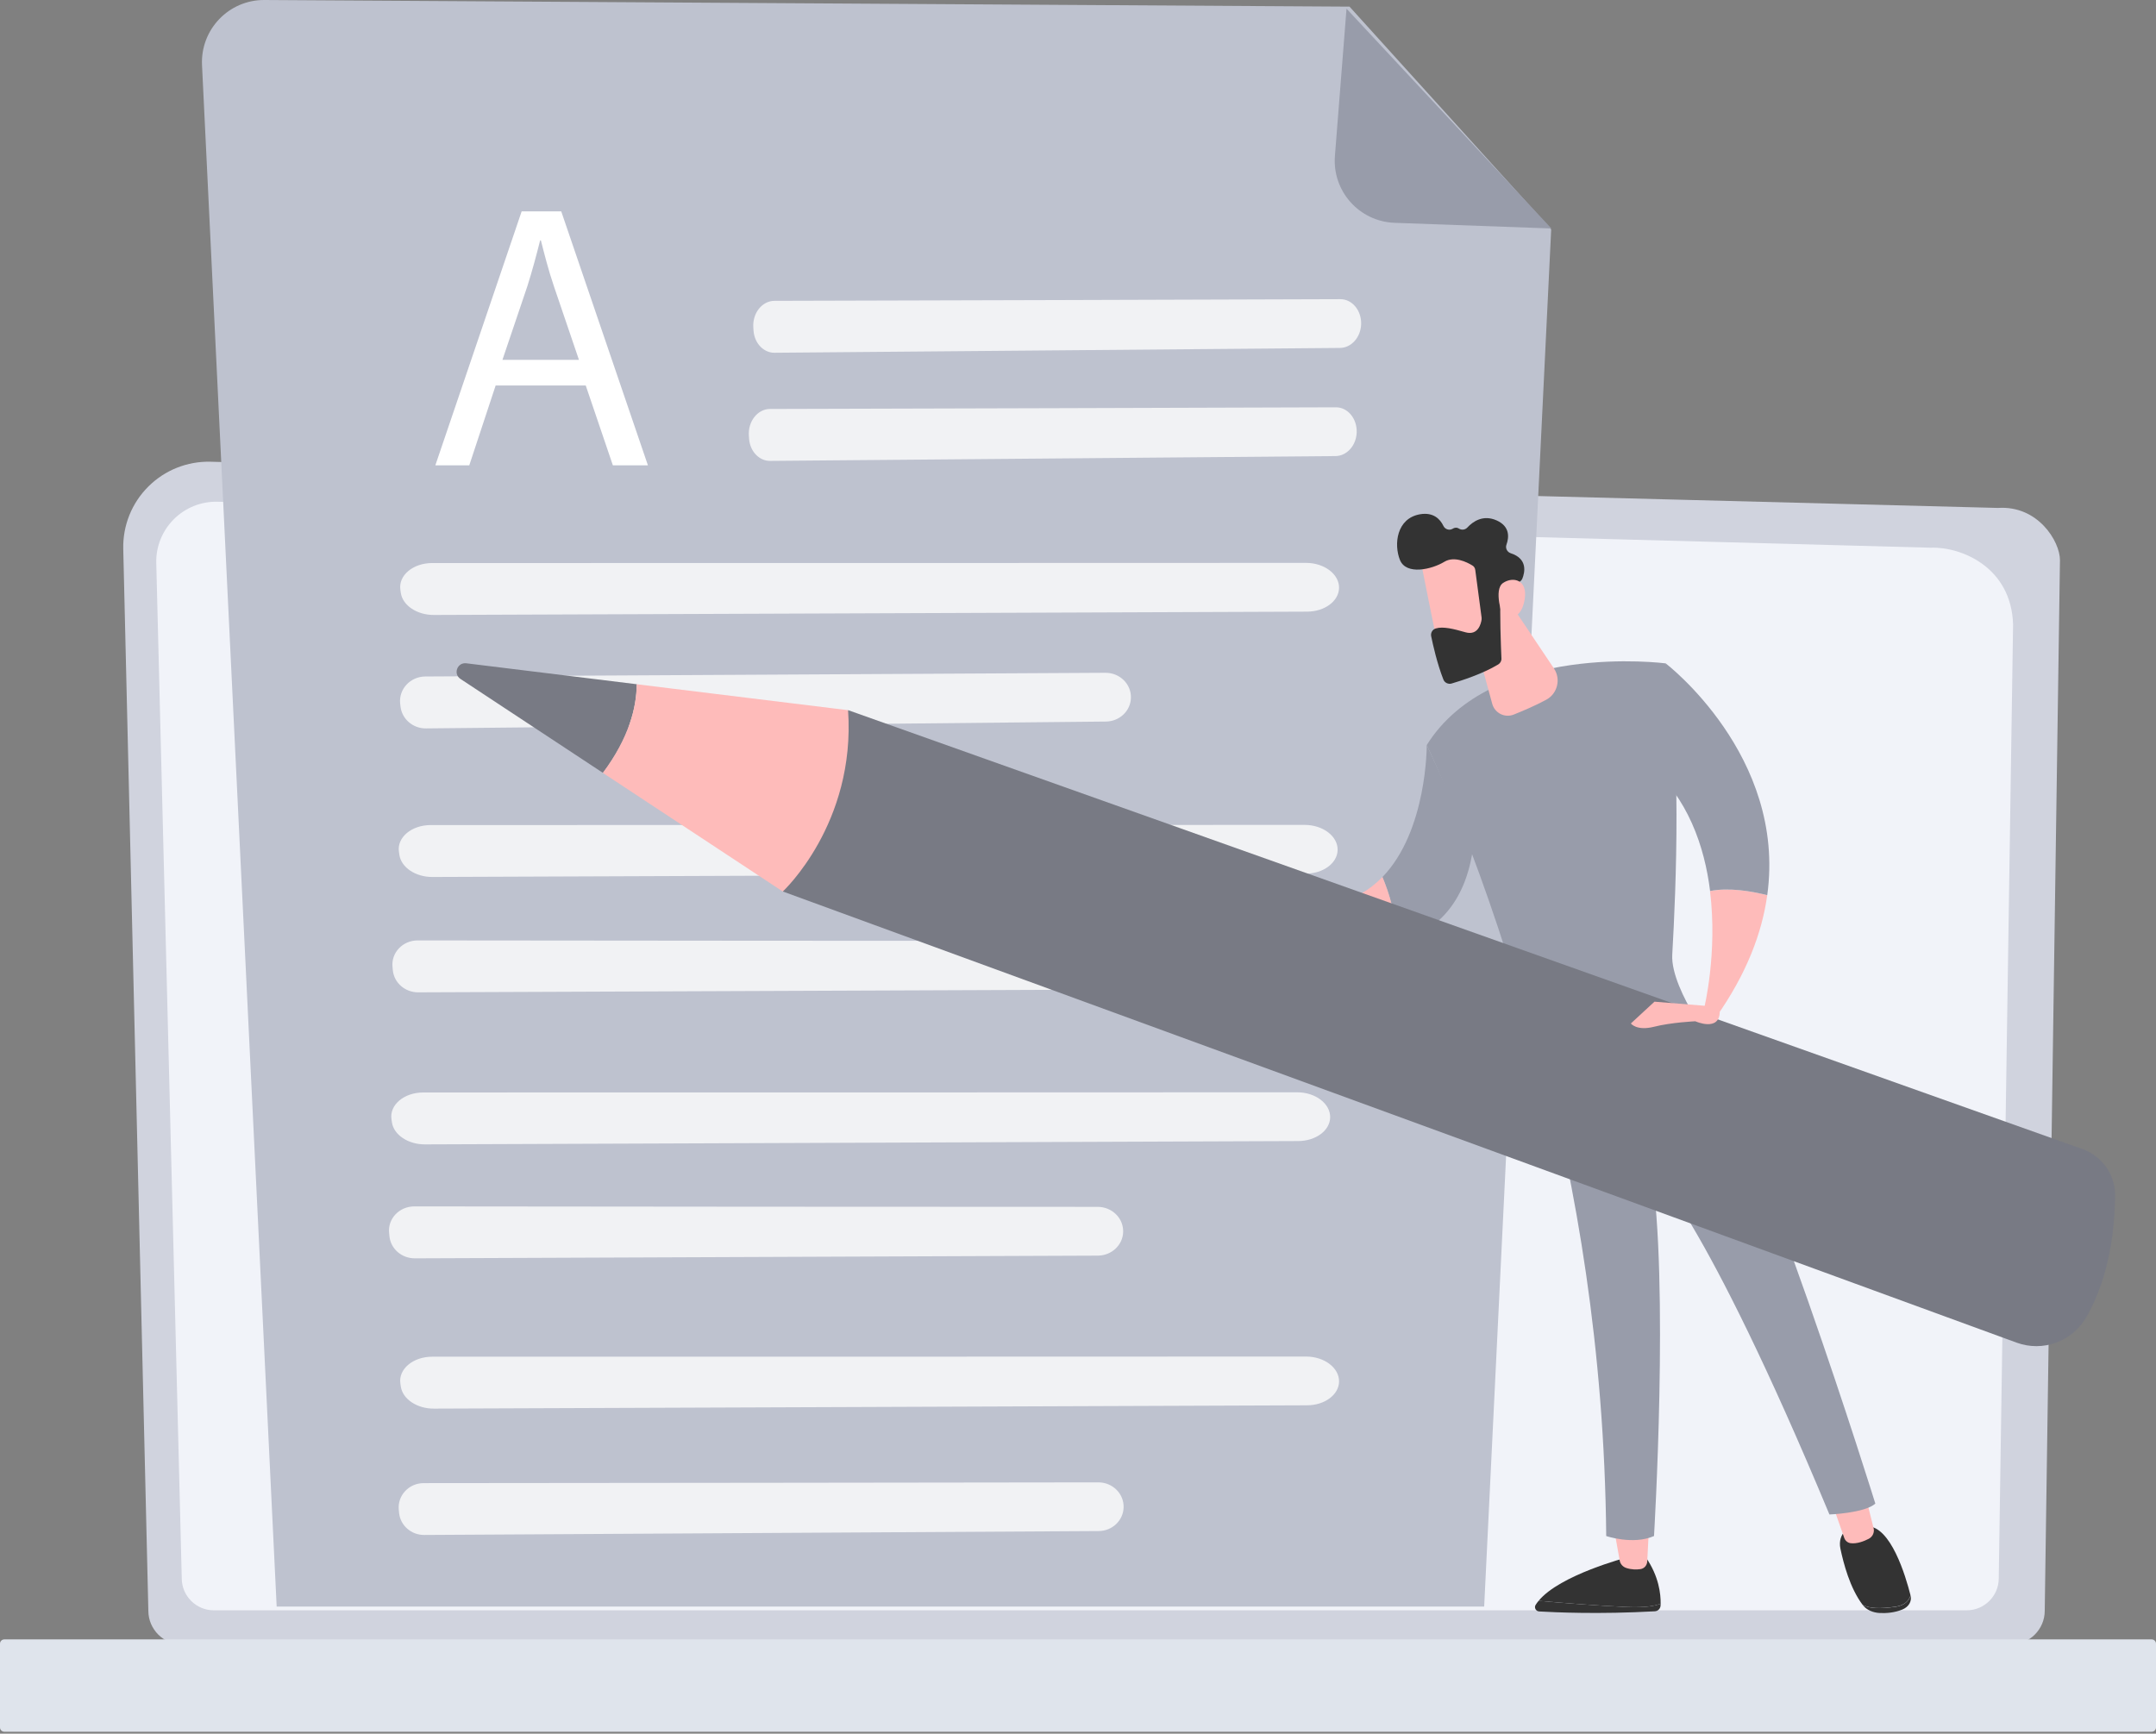 <svg width="189" height="152" viewBox="0 0 189 152" fill="none" xmlns="http://www.w3.org/2000/svg">
<rect x="0" y="0" width="189" height="152" fill="#808080" stroke="none"/>
<path d="M13.005 141.228C13.005 142.854 14.34 144.188 15.972 144.188H176.279C177.911 144.188 179.246 142.854 179.246 141.228L180.581 49.107C180.581 47.481 178.664 44.296 175.142 44.534L18.47 40.483C16.422 40.43 14.446 41.217 12.999 42.664C11.551 44.104 10.758 46.08 10.805 48.129L13.005 141.228Z" fill="#D0D3DE"/>
<path d="M15.933 138.385C15.933 139.924 17.195 141.186 18.735 141.186H172.413C173.953 141.186 175.215 139.924 175.215 138.385L176.471 54.755C176.325 49.72 171.911 47.916 169.234 48.021L19.085 43.99C17.651 43.951 16.257 44.506 15.239 45.523C14.221 46.541 13.66 47.929 13.699 49.363L15.933 138.385Z" fill="#F1F3F9"/>
<path d="M0.377 151.834H188.623C188.828 151.834 189 151.668 189 151.457V144.115C189 143.91 188.835 143.738 188.623 143.738H0.377C0.172 143.738 0 143.903 0 144.115V151.463C0 151.668 0.172 151.834 0.377 151.834Z" fill="#DFE4EC"/>
<path d="M118.303 0.582L23.182 0C20.056 -0.02 17.558 2.591 17.71 5.716L24.253 140.858H130.106L135.981 20.116L118.303 0.582Z" fill="#BEC2CF"/>
<path d="M122.256 19.536C119.156 19.424 116.777 16.754 117.022 13.668L118.039 0.762L136.001 20.032L122.256 19.536Z" fill="#989CAA"/>
<path opacity="0.78" d="M67.894 26.376C76.433 26.363 109.217 26.257 117.491 26.23C118.535 26.224 119.361 27.222 119.321 28.431C119.281 29.581 118.462 30.493 117.471 30.506L67.894 30.929C66.943 30.936 66.143 30.103 66.057 29.006L66.038 28.729C65.945 27.466 66.804 26.376 67.894 26.376Z" fill="white"/>
<path opacity="0.78" d="M67.505 35.856C76.043 35.843 108.827 35.737 117.101 35.711C118.145 35.704 118.971 36.702 118.931 37.912C118.892 39.061 118.072 39.973 117.081 39.987L67.505 40.41C66.553 40.416 65.754 39.584 65.668 38.486L65.648 38.209C65.555 36.947 66.415 35.856 67.505 35.856Z" fill="white"/>
<path opacity="0.78" d="M37.892 49.365C51.083 49.371 101.703 49.358 114.49 49.352C116.103 49.352 117.411 50.349 117.385 51.559C117.358 52.709 116.123 53.621 114.583 53.627L38.031 53.918C36.558 53.925 35.302 53.085 35.137 51.988L35.097 51.711C34.912 50.449 36.207 49.365 37.892 49.365Z" fill="white"/>
<path opacity="0.78" d="M37.285 59.312C47.547 59.266 86.953 59.041 96.906 58.988C98.161 58.982 99.172 59.973 99.139 61.182C99.113 62.332 98.141 63.251 96.945 63.264L37.351 63.865C36.201 63.879 35.236 63.046 35.11 61.949L35.077 61.671C34.952 60.416 35.969 59.319 37.285 59.312Z" fill="white"/>
<path opacity="0.78" d="M37.767 72.337C50.958 72.344 101.578 72.331 114.365 72.324C115.978 72.324 117.286 73.322 117.26 74.531C117.233 75.681 115.997 76.593 114.458 76.6L37.906 76.891C36.432 76.897 35.177 76.058 35.012 74.961L34.972 74.683C34.78 73.428 36.076 72.337 37.767 72.337Z" fill="white"/>
<path opacity="0.78" d="M36.617 82.453C46.933 82.473 86.524 82.493 96.522 82.493C97.785 82.493 98.796 83.491 98.756 84.7C98.723 85.85 97.738 86.762 96.542 86.768L36.67 87.006C35.514 87.013 34.549 86.174 34.437 85.077L34.41 84.799C34.271 83.537 35.296 82.453 36.617 82.453Z" fill="white"/>
<path opacity="0.78" d="M37.113 95.783C50.303 95.789 100.923 95.776 113.711 95.769C115.323 95.769 116.632 96.767 116.605 97.977C116.579 99.127 115.343 100.039 113.803 100.045L37.252 100.336C35.778 100.343 34.522 99.503 34.357 98.406L34.317 98.129C34.132 96.867 35.428 95.783 37.113 95.783Z" fill="white"/>
<path opacity="0.78" d="M36.319 105.773C46.635 105.793 86.226 105.813 96.225 105.813C97.487 105.813 98.498 106.811 98.458 108.02C98.425 109.17 97.441 110.082 96.244 110.089L36.372 110.327C35.216 110.333 34.251 109.494 34.139 108.397L34.112 108.119C33.967 106.864 34.998 105.773 36.319 105.773Z" fill="white"/>
<path opacity="0.78" d="M37.892 118.951C51.083 118.957 101.703 118.944 114.49 118.938C116.103 118.938 117.411 119.935 117.385 121.145C117.358 122.295 116.123 123.207 114.583 123.213L38.031 123.504C36.558 123.511 35.302 122.671 35.137 121.574L35.097 121.297C34.912 120.041 36.207 118.951 37.892 118.951Z" fill="white"/>
<path opacity="0.78" d="M37.146 130.035C47.329 130.035 86.424 129.982 96.291 129.969C97.533 129.969 98.538 130.967 98.498 132.169C98.465 133.319 97.5 134.231 96.311 134.238L37.192 134.581C36.055 134.588 35.097 133.755 34.985 132.652L34.958 132.374C34.833 131.119 35.844 130.035 37.146 130.035Z" fill="white"/>
<path d="M134.877 140.355C136.761 140.521 140.038 140.785 142.616 140.897C144.169 140.963 145.061 140.811 145.576 140.607C145.576 140.666 145.576 140.719 145.57 140.772C145.556 141.043 145.338 141.261 145.061 141.274C140.184 141.545 136.305 141.367 134.923 141.287C134.639 141.267 134.467 140.957 134.613 140.719C134.692 140.593 134.778 140.474 134.877 140.355Z" fill="#333333"/>
<path d="M142.615 140.899C140.038 140.787 136.76 140.522 134.877 140.357C136.734 138.084 142.615 136.551 142.615 136.551H144.281C145.424 138.196 145.589 139.769 145.576 140.608C145.06 140.813 144.168 140.965 142.615 140.899Z" fill="#333333"/>
<path d="M144.559 133.836L144.4 136.915C144.38 137.246 144.136 137.53 143.799 137.576C143.468 137.623 143.019 137.629 142.55 137.471C142.259 137.371 142.041 137.127 141.988 136.83L141.453 133.836H144.559Z" fill="#FEBBBA"/>
<path d="M166.149 140.882C166.968 140.77 167.338 140.34 167.49 139.891C167.49 139.897 167.49 139.897 167.49 139.904C167.609 140.386 167.331 140.882 166.776 141.113C166.102 141.397 165.362 141.45 164.794 141.424C164.179 141.397 163.618 141.146 163.307 140.737L163.3 140.73C163.921 141.034 164.787 141.067 166.149 140.882Z" fill="#333333"/>
<path d="M162.289 133.817H163.657C165.745 133.777 167.054 138.178 167.483 139.883C167.331 140.339 166.961 140.762 166.142 140.874C164.78 141.066 163.915 141.026 163.293 140.722C162.163 139.236 161.608 137.061 161.337 135.793C161.04 134.359 162.289 133.817 162.289 133.817Z" fill="#333333"/>
<path d="M163.485 130.961L164.245 133.988C164.337 134.358 164.159 134.741 163.815 134.919C163.392 135.137 162.791 135.369 162.236 135.303C161.978 135.27 161.76 135.091 161.674 134.847L160.557 131.661L163.485 130.961Z" fill="#FEBBBA"/>
<path d="M164.397 131.832C163.452 132.671 160.372 132.784 160.372 132.784C149.277 106.152 144.737 102.365 144.737 102.365C146.336 112.417 144.995 134.674 144.995 134.674C143.164 135.48 140.805 134.674 140.805 134.674C140.653 118.219 138.129 103.866 135.142 92.552C142.642 92.38 146.627 89.816 147.935 88.785C154.174 98.863 164.397 131.832 164.397 131.832Z" fill="#989CAA"/>
<path d="M146.019 58.163C147.44 65.241 146.931 77.915 146.594 83.698C146.501 85.323 147.631 87.577 148.55 89.11C148.695 89.348 148.603 89.659 148.358 89.791C146.825 90.577 141.624 93.022 135.597 93.326C135.194 93.346 134.838 93.075 134.732 92.685C130.265 75.993 125.07 65.326 125.07 65.326C130.8 56.174 146.019 58.163 146.019 58.163Z" fill="#989CAA"/>
<path d="M143.977 101.737C144.043 101.737 144.103 101.718 144.162 101.685C144.327 101.585 144.38 101.361 144.281 101.196C144.222 101.096 142.788 98.777 139.88 97.376C139.702 97.29 139.49 97.363 139.404 97.541C139.318 97.719 139.391 97.931 139.569 98.017C142.279 99.325 143.66 101.546 143.673 101.566C143.739 101.678 143.852 101.737 143.977 101.737Z" fill="url(#paint0_linear_2122_2089)"/>
<path d="M154.92 78.484C154.464 81.782 153.116 85.383 150.42 89.203L149.396 88.37C149.396 88.37 150.578 83.573 149.904 78.127C151.57 77.797 153.532 78.134 154.92 78.484Z" fill="#FEBBBA"/>
<path d="M144.433 66.9L146.019 58.164C146.019 58.164 156.612 66.259 154.921 78.485C153.533 78.135 151.57 77.798 149.911 78.121C149.422 74.203 147.975 69.94 144.433 66.9Z" fill="#989CAA"/>
<path d="M125.071 65.324L129.161 74.133C128.5 79.453 125.645 81.746 122.566 82.632C122.374 80.206 121.76 78.25 121.191 76.895C125.123 72.831 125.071 65.324 125.071 65.324Z" fill="#989CAA"/>
<path d="M121.185 76.894C121.753 78.249 122.368 80.205 122.559 82.631C114.345 85.816 112.171 79.637 112.171 79.637L113.691 79.366C117.121 79.723 119.513 78.619 121.185 76.894Z" fill="#FEBBBA"/>
<path d="M128.837 54.455L130.813 61.711C131.038 62.524 131.917 62.967 132.703 62.649C133.549 62.312 134.626 61.85 135.552 61.347C136.536 60.812 136.847 59.543 136.226 58.612L132.122 52.492L128.837 54.455Z" fill="#FEBBBA"/>
<path d="M124.515 48.936C124.495 49.062 126.161 57.217 126.161 57.217L130.8 56.166L130.37 48.203C130.37 48.203 124.819 46.855 124.515 48.936Z" fill="#FEBBBA"/>
<path d="M129.326 49.978L129.881 54.155C129.888 54.208 129.888 54.261 129.881 54.313C129.835 54.644 129.59 55.754 128.467 55.437C127.449 55.146 126.511 54.902 125.863 55.1C125.573 55.186 125.401 55.483 125.46 55.781C125.612 56.521 125.982 58.186 126.531 59.58C126.643 59.864 126.954 60.01 127.244 59.931C128.123 59.673 129.961 59.085 131.335 58.259C131.52 58.146 131.632 57.948 131.619 57.73C131.573 56.673 131.454 53.474 131.553 52.575C131.652 51.73 132.683 51.227 133.133 51.049C133.278 50.989 133.397 50.87 133.456 50.725C133.661 50.203 133.952 48.994 132.432 48.505C132.115 48.399 131.943 48.055 132.062 47.745C132.287 47.117 132.379 46.159 131.203 45.63C130.007 45.095 129.115 45.729 128.632 46.251C128.434 46.463 128.123 46.496 127.879 46.337C127.74 46.251 127.562 46.225 127.35 46.357C127.059 46.535 126.676 46.416 126.531 46.106C126.247 45.518 125.658 44.89 124.489 45.088C122.414 45.445 122.176 47.745 122.724 49.099C123.273 50.447 125.506 49.932 126.623 49.251C127.476 48.736 128.579 49.278 129.055 49.569C129.207 49.648 129.306 49.8 129.326 49.978Z" fill="#333333"/>
<path d="M131.738 54.09C131.738 54.09 130.886 51.698 131.765 51.11C132.644 50.522 133.946 50.826 133.655 52.564C133.298 54.718 131.738 54.09 131.738 54.09Z" fill="#FEBBBA"/>
<path d="M112.778 80.762C112.362 81.086 110.948 80.412 110.082 79.942C109.659 79.718 109.454 79.222 109.6 78.766C109.811 78.105 110.155 77.26 110.584 77.154C111.291 76.975 114.483 79.434 112.778 80.762Z" fill="url(#paint1_linear_2122_2089)"/>
<path d="M182.544 100.742L74.344 62.262L68.622 78.162L176.781 117.719C179.081 118.559 181.645 117.627 182.874 115.512C184.136 113.338 185.346 109.948 185.418 104.866C185.445 103.022 184.288 101.364 182.544 100.742Z" fill="#787A84"/>
<path d="M40.873 58.154L55.821 59.991C55.808 62.047 55.133 64.71 52.854 67.763L40.37 59.529C39.703 59.093 40.086 58.062 40.873 58.154Z" fill="#787A84"/>
<path d="M74.344 62.266C75.031 72.231 68.621 78.165 68.621 78.165L52.847 67.764C55.127 64.711 55.801 62.047 55.814 59.992L74.344 62.266Z" fill="#FEBBBA"/>
<path d="M149.819 88.214L145.034 87.824L142.966 89.734C142.966 89.734 143.455 90.408 144.988 90.025C146.521 89.635 148.616 89.542 148.616 89.542C148.616 89.542 150.731 90.494 150.757 88.71L149.819 88.214Z" fill="#FEBBBA"/>
<path d="M43.45 33.797L41.137 40.801H38.163L45.73 18.531H49.199L56.799 40.801H53.726L51.347 33.797H43.45ZM50.752 31.55L48.571 25.14C48.076 23.686 47.745 22.364 47.415 21.076H47.349C47.018 22.397 46.655 23.752 46.225 25.107L44.045 31.55H50.752Z" fill="white"/>
<defs>
<linearGradient id="paint0_linear_2122_2089" x1="151.783" y1="119.41" x2="150.007" y2="115.858" gradientUnits="userSpaceOnUse">
<stop stop-color="#53D8FF"/>
<stop offset="1" stop-color="#3840F7"/>
</linearGradient>
<linearGradient id="paint1_linear_2122_2089" x1="113.273" y1="78.997" x2="109.552" y2="78.997" gradientUnits="userSpaceOnUse">
<stop stop-color="#FEBBBA"/>
<stop offset="1" stop-color="#FF928E"/>
</linearGradient>
</defs>
</svg>
